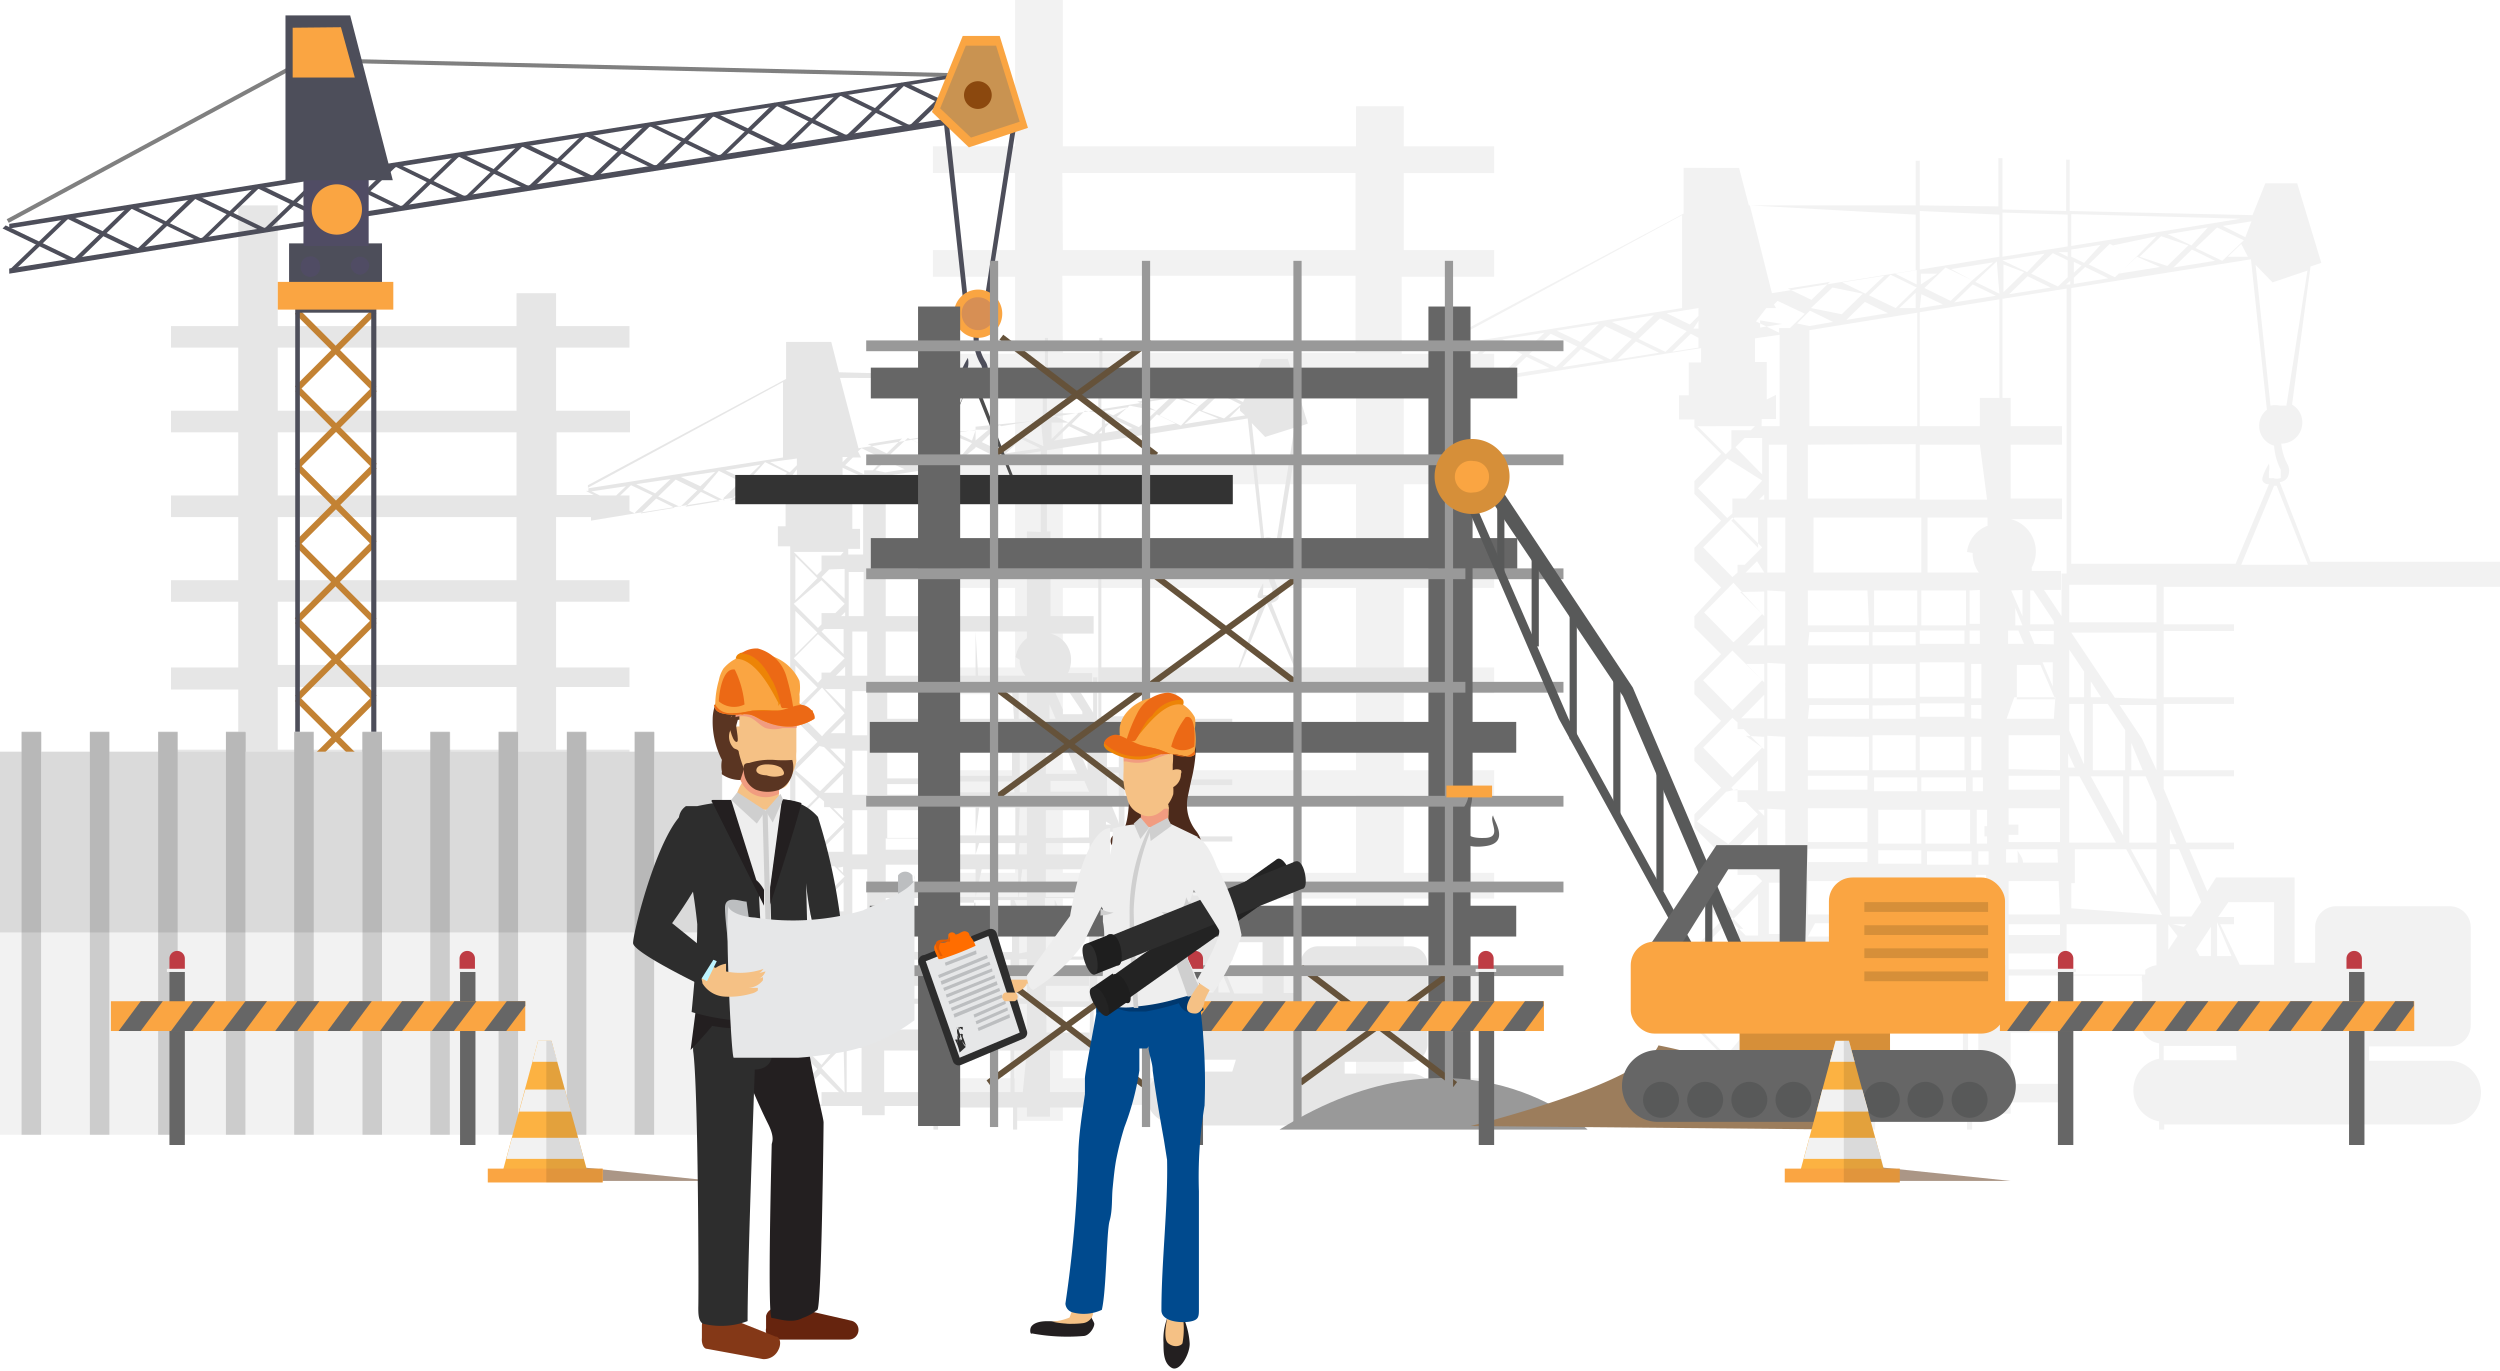 <svg xmlns="http://www.w3.org/2000/svg" viewBox="0 0 48.69 26.7"><defs><style>.cls-1{fill:#f2f2f2;}.cls-2{fill:#e6e6e6;}.cls-3{fill:gray;}.cls-4{fill:#4d4e5a;}.cls-5{fill:#4d4d4d;}.cls-6{fill:#c38233;}.cls-7{fill:#faa542;}.cls-8{fill:#504c64;}.cls-9{fill:#c99351;}.cls-10{fill:#8b480e;}.cls-11{fill:#d78f54;}.cls-12{fill:#333;}.cls-13{fill:#666;}.cls-14{fill:#999;}.cls-15{fill:#9c7d5c;}.cls-16{fill:#65523a;}.cls-17{fill:#ccc;}.cls-18{opacity:0.1;}.cls-19{fill:#585959;}.cls-20{fill:#d68f39;}.cls-21{fill:#be3c44;}.cls-22{fill:#ab9686;}.cls-23{fill:#fcb242;}.cls-24{fill:#bcbec0;}.cls-25{fill:#66240e;}.cls-26{fill:#843817;}.cls-27{fill:#bef4ff;}.cls-28{fill:#231f20;}.cls-29{fill:#5a3522;}.cls-30{fill:#f5c185;}.cls-31{fill:#f19c80;}.cls-32{fill:#2d2d2d;}.cls-33{fill:#eee;}.cls-34{fill:#cfcfcf;}.cls-35{fill:#ed8406;}.cls-36{fill:#ec6915;}.cls-37{fill:#e6e7e8;}.cls-38{fill:#4c2a1b;}.cls-39{fill:#004a8e;}.cls-40{fill:#00386f;}.cls-41{fill:#ff6d00;}.cls-42{fill:#e25d03;}.cls-43{fill:#232323;}.cls-44{fill:#1e1e1e;}</style></defs><g id="Layer_2" data-name="Layer 2"><g id="Information"><path class="cls-1" d="M48.69,11.43v-.49H45l-.6-1.55a.2.2,0,0,0,.15-.09.27.27,0,0,0,0-.26,1.06,1.06,0,0,1-.12-.4h0a.41.41,0,0,0,.41-.41.4.4,0,0,0-.2-.35L45,5.19l.21-.07-.47-1.55h-.62l-.25.62-3.56-.08v-1h-.07v1L39,4.08v-1h-.08v.94L37.39,4V3.13h-.08V4L34.06,4l-.19-.73H32.79v.89L28.11,6.65l0,.06,4.65-2.52V6l-4.64.74v.06l-.06,0L28,6.8l.19.09h-.89V5.39H29.1V4.87H27.34V3.37H29.1V2.85H27.34V2.07h-.93v.78H20.7V0h-.93V2.85h-1.6v.52h1.6v1.5h-1.6v.52h1.6v1.5h-1.6v.52h1.6v1.5h-1.6v.52h1.6v1.51h-1.6v.51h1.6V13h-1.6v.52h1.6V15h-1.6v.52h1.6V17h-1.6v.52h1.6V19h-1.6v.52h1.6V21h-1.6v.52h1.6v.31h.93v-.31h5.71v.31h.93v-.31H29.1V21H27.34v-1.5H29.1V19H27.34v-1.5H29.1V17H27.34V15.5H29.1V15H27.34v-1.5H29.1V13H27.34V11.45H29.1v-.51H27.34V9.43H29.1V8.91H27.34V7.41h.9l-.06.06h0v.09l.9-.15h.05l4-.63v.28h-.24v.64h-.19v.47H33v.07h0V9.45h0v.08h0v1.21h0v.08h0v1.21h0v.08h0v1.22h0v.08h0v1.22h0v.08h0V16h0V16h0v1.22h0v.08h0v1.22h0v.08h0v1.22h0v.08h0v1.21h0v.29h1.36v0h.35v.22h.55v-.22h1.16V22h.1v-.53h1.79V22h.1v-.53h.2v.22h.55v-.22h1v-.36h-1v-1h1V22h.1V20.07h1.46a.43.43,0,0,0,.33.25v.3a.62.62,0,0,0-.5.61.61.61,0,0,0,.5.61V22h.1v-.1h5.55a.62.62,0,0,0,.62-.62.62.62,0,0,0-.62-.62H46.14v-.28h1.57a.41.41,0,0,0,.41-.41V18.06a.41.41,0,0,0-.41-.41H45.5a.41.41,0,0,0-.41.41v.69h-.4l0-1.66H43.16l-.17.27-.35-.82h.87v-.13h-.93l-.44-1.05v-.24h1.37V15H42.14V13.71h1.37v-.13H42.14V12.29h1.37v-.13H42.14v-.73Zm-28-8.06h5.71v1.5H20.7Zm0,2h5.71v1.5H20.7ZM26.41,21H20.7v-1.5h5.71Zm0-2H20.7v-1.5h5.71Zm0-2H20.7V15.5h5.71Zm0-2H20.7v-1.5h5.71Zm0-2H20.7V11.45h5.71Zm0-2H20.7V9.43h5.71Zm0-2H20.7V7.41h5.71Zm18.54,2h-1.3l.64-1.54h.05Zm-.69-5.5.68-.23-.41,2.63-.13,0a.41.41,0,0,0-.18,0l-.29-2.74Zm-.11,2.48a.39.39,0,0,0-.15.31.4.4,0,0,0,.29.39,1.24,1.24,0,0,0,.13.47c0,.07,0,.13,0,.16a.22.22,0,0,1-.15,0,.15.15,0,0,1-.08,0s0-.08,0-.12a.44.44,0,0,0,0-.16s-.17.28-.12.34a.12.12,0,0,0,.12.06l-.65,1.55H40.34V5.61l3.5-.56Zm-2.37,11H40.25V18H42v.8A.43.43,0,0,0,41.78,18.89Zm-7.56,2.17h0l-.51-.52.52-.53Zm-.6-.59-.57-.58.57-.58.33.33h-.23V20h.37Zm.79-12.78V7.05h-.23V6.59l.48-.07V8.3h-.35V8.16h.28V7.69Zm.14-1.85.07-.07h0l.53.25-.29.28h-.21v.09l-.45-.22L34.4,6h.19ZM43.78,5,43.39,5l.26-.25,0,0Zm-.5.08h0l-.52-.25.42-.4h0l.52.25Zm-.14,0-.81.13.36-.35Zm-.46-.3-.46-.22L43,4.43Zm-.06,0-.41.4h0L41.67,5l.42-.4h0Zm-.55.42-.81.13L41.62,5ZM41.61,5l-.46-.22L42,4.6Zm0,0-.42.4h0l-.51-.25.41-.4h0Zm-1.22.41.22-.21.45.22-.67.11Zm-.07.13h-.08l.08-.07Zm.07-.23V5.1l.15.07Zm.2-.19L40.34,5V4.86l.57-.09ZM40.27,5l-.18-.09.18,0Zm0,.07v.33l-.19.18h0l-.52-.25.42-.4h0Zm-.33.53-.81.13.36-.35Zm-.46-.3L39,5.07h0l.82-.13Zm-.06,0-.4.39V5.15Zm.85,7.19v1.05h0V12.5ZM41.39,15h-.63V13.71h.29l.34.51ZM42,17.45l-.5-.91H42Zm-1.7-2.33h.2l.71,1.29h-.91Zm-.07,1.29h0V15.12h0Zm.35-1.54-.28-.64v-.52h.29v1.16Zm-.17.08,0,0h-.13v-.28Zm.31.17h.63v1.15Zm0-1.54v-.31l.2.31Zm-.13,0h-.29v-.93l.29.43Zm-5.42,5h1.16v.31H35.21ZM34,18.22l-.28-.28.52-.53v.81Zm-.28-1.58.52-.53v.69h-.36Zm0-1.3.52-.53v.58h-.48Zm.06-5.26h.46v.59l-.52-.53ZM35,6.3l.25-.25.45.22-.46.08v0Zm2.34-.21V8.3h-2.1V6.43Zm-1.38.14.36-.35.45.22Zm1.46-.5.42.2L37.39,6ZM37.31,6l-.32,0,.32-.3Zm0,2.65V9.71h-2.1V8.66Zm2.08,2.84V12l-.22-.5Zm.23,1.05-.1-.25H40v.26Zm.36.36v.47l-.2-.47Zm-.56-.36h-.31v-.26h.2Zm-4.21,4.62h1.16v.65H35.21Zm0-.37v-.26h1.16v.26Zm0-1.05h1.16v.66H35.21Zm0-.36v-.27h1.16v.27Zm3.35-3.89v.66h-.2V11.5Zm0,1.05h-.2v-.26h.2Zm-2.09,1.78h.84V15h-.84Zm1.79-1.78h-.87v-.26h.87Zm0,1.42h-.87v-.26h.87Zm-.87-.39v-.67h.87v.67Zm-.08-1h-.84v-.26h.84Zm0,.36v.67h-.84v-.67Zm0,.8V14h-.84v-.26Zm.08.62h.87V15h-.87Zm1,0h.2V15h-.2Zm0-.36v-.26h.2V14Zm0-.39v-.67h.2v.67Zm-.1-1.42h-.87V11.5h.87Zm-.95,0h-.84V11.5h.84Zm-.94,0H35.21V11.5h1.16Zm-1.16.13h1.16v.26H35.21Zm1.16.62v.67H35.21v-.67Zm-1.16.8h1.16V14H35.21Zm1.16.62V15H35.21v-.66Zm.1.79h.84v.27h-.84Zm.92,0h.87v.27h-.87Zm1,0h.2v.27h-.2Zm0-4.37a.62.62,0,0,0,.12.38h-1V10.08h1.17v.16A.62.62,0,0,0,38.31,10.75Zm-1,.38h-2.1V10.08h2.1Zm-2.65,0h-.35V10.08h.35Zm0,.37v1.05h-.35V11.5Zm0,1.41V14h-.35V12.91Zm0,1.42v1.06h-.35V14.33Zm0,1.42V16.8h-.35V15.75Zm1.81.79h.84v.26h-.84Zm0-.13v-.66h.84v.66Zm.92-.66h.87v.66h-.87Zm1,0h.2v.32h-.05v.2h.05v.14h-.2Zm.75-3.59v-.34l.14.34Zm-.55-2.45H37.39V8.66h1.17Zm-3.9,0h-.35V8.66h.35Zm-.44,0h-.1l.1-.1Zm0,1.42H34l.22-.22Zm-.52.31,0,0v0Zm.52.06V12l-.47-.47Zm0,1.05h-.33l.33-.34Zm0,.36v.36l-.35-.36Zm-.5-.15,0,0,0,0Zm.5,1.21h-.45l.45-.46Zm0,.36v.24L34,14.33Zm-.5-.27,0,0,0,0Zm.5,1.69v.12l-.12-.12Zm0,1.42Zm.09,0h.35v1h-.35Zm.9.79h1.16v.26H35.21Zm1.26,1.68V19h1.79v.61Zm0-.75v-.31h1.79v.31Zm0-.67V18h1.79v.26Zm0-.4v-.65h.84v0h.08v0h.87v.65Zm.92-1v-.26h.87v.26Zm1-.26h.2v.26h-.2Zm.75-3.63h.46l.29.67h-.75Zm1,0h0v-.36h0v-.26h0l0,.06v1.23h0ZM40,12.16h-.46V11.5h.06l.4.6ZM38.56,7.75V8.3H37.39V6.08l1.55-.25V7.75Zm-.5-1.86.36-.35.45.22Zm.88-.17-.47-.23.42-.4h0l0,0Zm-.53-.26L38,5.24l.82-.13Zm0,0-.42.4h0l-.51-.25.41-.4h0Zm-1,.08V5.33l.32,0Zm-.08,0-.42-.21.42-.07Zm0,.06-.41.4h0l-.52-.25.42-.4h0Zm-1,.12-.45-.22.82-.13Zm-.05,0-.41.4h0L35.27,6l.42-.4h0Zm-1,.12-.46-.22.82-.13Zm-1,.13V6h.12Zm.43.34-.43.07V6.24Zm-.39,2.22v.71l-.52-.53.18-.18Zm0,.83L34,9.71h-.26V10l-.1.09-.57-.58.57-.58Zm0,1.3-.34.34h-.14v.15l-.1.09-.57-.58.57-.58Zm0,1.3-.46.46h0v0l-.1.09-.57-.58.57-.58Zm-.48.81h0l.48.48-.58.58-.57-.58.57-.58Zm0,1.3v.13h.12l.36.36-.58.58-.57-.58.57-.58Zm0,1.3v.25H34l.24.24-.58.58L33.05,16l.57-.58Zm0,1.3v.37h.36l.12.12-.58.58-.57-.58.57-.58Zm.11,1.42h-.11v.36h.48l-.58.58-.57-.58.57-.58Zm.26,1.42-.39-.4.52-.53v.93Zm.22-1.06h.35v1.06h-.35Zm.9.45h1.16v.61H35.21Zm3.15.61V19h.2v.61Zm0-.75v-.31h.2v.31Zm0-.67V18h.2v.26Zm0-.4v-.65h.2v.65Zm.75-4.11h.8L40,14h-.92Zm1,0h0v.06Zm.13,0h0v.34l0,0Zm0,.82V15h0v-.5Zm2.41,4.09.29-.44v.57h-.22Zm.41.13v-.66l.28.66Zm-.65-.57L42.31,18h.27Zm-.12.18-.18.27V18Zm-2.07-.54V16.54h0v.66h.07v-.66h1l.7,1.28ZM42,16.41h-.53V15.12h.32l.21.49ZM41.51,15v-.58l0,.05.22.53Zm.21-.61h0l-.44-.66H42V15H42Zm-.53-.8-.85-1.27v0H42v1.29Zm-.94-1.42v-1h-.1V12l-.34-.51h.33v-.37h-.57l0-.07a.62.62,0,0,0,.08-.31.65.65,0,0,0-.49-.63v0h1V9.71h-1V8.66h1V8.3h-1V7.75H39V5.82l1.25-.2v6.54Zm3.48-7.55-.44-.22.56-.09Zm-.09-.36-3.3.53V4.17Zm-3.37-.08v.62L39,5V4.14Zm-1.33,0V5l-1.55.25V4.11Zm-1.63,0V5.26l-2.8.45L34.08,4ZM33.08,6v.15l-.17.17-.45-.22Zm0,.25v.15l-.1,0Zm-.87-.11-.36.35-.46-.22Zm-1.07.17-.36.35-.46-.22Zm-1.06.17-.37.35-.45-.22Zm-1.89.3L29,6.67l-.23.22h-.39Zm.11.65,0,0h.2Zm.8-.13h0Zm.13,0-.13-.06V6.89h-.23l.26-.24h0l.52.25-.41.4Zm.13,0,.37-.35.45.22Zm.94-.15-.52-.25.42-.4h0l.52.25-.42.4Zm.13,0,.36-.35.45.22ZM31.36,7l-.51-.25.41-.4h0l.52.25-.41.4Zm.14,0,.36-.35.45.22Zm.93-.15-.52-.25.42-.4h0l.52.25-.41.4Zm.14,0,.36-.35.15.08v.19Zm1.61,1.45-.08.08h-.38v.36h0l-.11.11-.55-.55ZM33,8.32l.52.52L33,9.37Zm0,1.3.52.52-.52.53Zm0,1.3.52.52L33,12Zm0,1.3.52.52-.52.53Zm0,1.3.52.52-.52.53Zm0,1.3.52.52-.52.52Zm0,1.3.52.52-.52.52Zm0,1.29.52.53-.52.52Zm0,1.3.52.53-.52.52ZM33,20l.52.53-.52.52Zm0,1.2.59-.6.45.45h-.35v.29H33Zm1.28-.15V20h.35v1.06Zm.9,0v-1h1.16v1Zm1.26,0v-1h1.79v1Zm2.09,0h-.2v-1h.2Zm1.59-1.12h0v-.3h-1V19h1Zm0-1.05h-1v-.31h1v-.36h-1V18h1Zm0-1.07h-1v-.65h1V16.8h-.72c0-.1-.09-.19-.1-.23s0,.15,0,.23h-.23v-.26h1Zm0-1.41h-1v-.14h.19v-.2h-.19v-.32h1v-.36h-1v-.27h1Zm-1-1.42v-.66h1V15Zm1.14,5V19h1.46a.28.28,0,0,0,0,.13v.78Zm3.3.67H42.14v-.28h1.41Zm.73-3.08,0,1.22h-.67L43.24,18h.27v-.14H43.2l.2-.29Zm-1.42,0-.19.28h-.42V16.54h.18Zm-.48-1.13h-.13v-.3ZM42,15.12Zm0-3h-1.7v-.73H42Z"/><path class="cls-2" d="M28.26,13.36V13h-3l-.5-1.26a.19.19,0,0,0,.13-.07.25.25,0,0,0,0-.22,1,1,0,0,1-.1-.33h0a.33.33,0,0,0,.33-.33.32.32,0,0,0-.17-.28l.35-2.2.17-.06-.39-1.26h-.5l-.21.5-2.9-.07V6.58h-.06v.79l-1,0V6.58h-.06v.77L19,7.32V6.58H19v.74l-2.66-.07-.15-.59h-.88v.72L11.45,9.45l0,.05,3.8-2.06V8.91l-3.79.6v.05l-.05,0,0,0,.15.08h-.72V8.42h1.43V8H10.83V6.77h1.43V6.35H10.83V5.71h-.77v.64H5.41V4H4.64V6.35H3.33v.42H4.64V8H3.33v.42H4.64V9.65H3.33v.42H4.64V11.3H3.33v.42H4.64V13H3.33v.43H4.64V14.6H3.33V15H4.64v1.22H3.33v.43H4.64v1.23H3.33v.42H4.64v1.23H3.33V20H4.64v1.23H3.33v.42H4.64v.26h.77v-.26h4.65v.26h.77v-.26h1.43v-.42H10.83V20h1.43v-.42H10.83V18.33h1.43v-.42H10.83V16.68h1.43v-.43H10.83V15h1.43V14.6H10.83V13.38h1.43V13H10.83V11.72h1.43V11.3H10.83V10.07h.73l-.05,0h0v.07l.73-.12h0l3.26-.52v.23h-.2v.52h-.15v.39h.24v.05h0v1h0v.06h0v1h0v.07h0v1h0v.07h0v1h0V15h0v1h0v.06h0v1h0v.06h0v1h0v.06h0v1h0v.07h0v1h0v.06h0v1h0v.23h1.4v.18h.44v-.18h.95V22h.09v-.43h1.46V22h.08v-.43H20v.18h.45v-.18h.84v-.3h-.84v-.81h.85V22h.08V20.41h1.2a.31.31,0,0,0,.26.21v.25a.5.5,0,0,0,0,1V22h.08v-.08h4.54a.51.51,0,0,0,.51-.51.5.5,0,0,0-.51-.5H26.19v-.23h1.28a.34.34,0,0,0,.33-.34V18.77a.34.34,0,0,0-.33-.34H25.66a.34.34,0,0,0-.33.34v.57H25L25,18H23.75l-.14.22-.29-.67H24v-.11h-.76l-.37-.85v-.2H24v-.1H22.91v-1H24v-.11H22.91v-1H24V14H22.91v-.59ZM5.41,6.77h4.65V8H5.41Zm0,1.65h4.65V9.65H5.41Zm4.65,12.79H5.41V20h4.65Zm0-1.65H5.41V18.33h4.65Zm0-1.65H5.41V16.68h4.65Zm0-1.66H5.41V15h4.65Zm0-1.65H5.41V13.38h4.65Zm0-1.65H5.41V11.72h4.65Zm0-1.65H5.41V10.07h4.65ZM25.21,13H24.15l.52-1.26h0Zm-.57-4.49.57-.18-.34,2.15-.1,0a.24.24,0,0,0-.15,0l-.24-2.24Zm-.08,2a.31.31,0,0,0-.13.25.34.34,0,0,0,.25.32.85.85,0,0,0,.1.38c0,.06,0,.11,0,.13s-.06,0-.12,0l-.06,0s0-.06,0-.09a.68.68,0,0,0,0-.14s-.14.23-.1.28a.11.11,0,0,0,.1,0L24.12,13H21.45V8.6l2.85-.45Zm-1.94,9H21.37v-.76h1.46v.65A.36.36,0,0,0,22.62,19.45Zm-6.17,1.77h0L16,20.8l.43-.44ZM16,20.74l-.47-.47.47-.48.27.27H16v.3h.31ZM16.6,10.3V9.78h-.19V9.41l.4-.07V10.8h-.29v-.11h.23V10.3Zm.11-1.51.07-.06h0l.43.21L17,9.16h-.17v.08l-.37-.18.15-.15h.16Zm7.54-.7-.31.05.21-.21V8Zm-.41.06h0L23.41,8l.34-.33h0l.42.21Zm-.11,0-.66.11L23.36,8Zm-.38-.24L23,7.74l.67-.1Zm0,0L23,8.29h0l-.42-.2.34-.33h0Zm-.45.34-.66.11.29-.29Zm-.38-.25-.37-.18.67-.1Zm0,0-.34.32h0l-.43-.2L22,7.9h0Zm-1,.33.17-.17.37.18-.54.09Zm-.06.11h-.06l.06-.06Zm.06-.19V8.19l.12.05Zm.16-.16-.16-.07V8l.46-.07Zm-.22-.11L21.24,8l.15,0Zm0,.07v.26l-.16.15h0l-.43-.2L21.13,8h0Zm-.27.43-.66.1.29-.28Zm-.38-.25-.37-.18h0L21,8.05Zm0,0-.33.32V8.23Zm.69,5.88v.85h0v-.88Zm.91,2h-.51v-1H22l.28.42Zm.53,2-.41-.75h.41Zm-1.38-1.91h.16l.58,1.05h-.74Zm-.06,1.05h0V16.37h0Zm.28-1.25-.22-.53v-.42h.23v1Zm-.14.06,0,0h-.1V16Zm.26.14h.51v.94Zm0-1.26v-.25l.16.25Zm-.11,0h-.23v-.76l.23.35ZM17.25,19.2h.95v.25h-.95Zm-1-.3L16,18.67l.43-.43v.66ZM16,17.61l.43-.43v.57h-.3Zm0-1.06.43-.43v.47h-.4Zm.05-4.3h.38v.49L16,12.3Zm1-3.09.2-.19.37.17-.38.06v0ZM19,9v1.8H17.25V9.27Zm-1.13.11.3-.28L18.5,9ZM19,8.7l.34.17L19,8.92ZM19,8.93l-.26,0L19,8.72Zm0,2.16V12H17.25v-.86Zm1.7,2.32v.41l-.18-.41Zm.19.86-.09-.21h.38v.21Zm.29.3V15L21,14.57Zm-.46-.3h-.25v-.21h.16ZM17.25,18h.95v.54h-.95Zm0-.29v-.22h.95v.22Zm0-.87h.95v.54h-.95Zm0-.29v-.22h.95v.22ZM20,13.41V14h-.16v-.54Zm0,.86h-.16v-.21H20Zm-1.7,1.46H19v.54h-.68Zm1.46-1.46H19v-.21h.71Zm0,1.16H19v-.21h.71ZM19,15.11v-.54h.71v.54ZM19,14.27h-.68v-.21H19Zm0,.3v.54h-.68v-.54Zm0,.65v.21h-.68v-.21Zm.07.51h.71v.54H19Zm.79,0H20v.54h-.16Zm0-.3v-.21H20v.21Zm0-.32v-.54H20v.54ZM19.75,14H19v-.54h.71ZM19,14h-.68v-.54H19Zm-.77,0h-.95v-.54h.95Zm-.95.11h.95v.21h-.95Zm.95.51v.54h-.95v-.54Zm-.95.65h.95v.21h-.95Zm.95.51v.54h-.95v-.54Zm.09.64H19v.22h-.68Zm.75,0h.71v.22H19Zm.79,0H20v.22h-.16Zm0-3.57a.47.47,0,0,0,.11.31H19v-.86H20v.13A.56.56,0,0,0,19.78,12.8Zm-.81.31H17.25v-.86H19Zm-2.16,0h-.29v-.86h.29Zm0,.3v.86h-.29v-.86Zm0,1.16v.86h-.29v-.86Zm0,1.16v.86h-.29v-.86Zm0,1.15v.87h-.29v-.87Zm1.48.65H19v.22h-.68Zm0-.11v-.54H19v.54Zm.75-.54h.71v.54H19Zm.79,0H20v.27h0v.16h0v.11h-.16ZM20.44,14v-.28l.12.28ZM20,12H19v-.86H20Zm-3.18,0h-.29v-.86h.29Zm-.36,0h-.08l.08-.08Zm0,1.16h-.18l.18-.18Zm-.43.26v0Zm.43,0v.39l-.39-.39Zm0,.86h-.28l.28-.28Zm0,.3v.29l-.29-.29ZM16,14.44h0v0Zm.42,1h-.37l.37-.37Zm0,.3v.19l-.19-.19ZM16,15.5h0v0Zm.42,1.38V17l-.1-.1Zm0,1.16Zm.07,0h.29v.86h-.29Zm.73.65h.95v.21h-.95Zm1,1.37v-.5h1.46v.5Zm0-.61V19.2h1.46v.25Zm0-.55v-.21h1.46v.21Zm0-.32V18H19v0H19v0h.71v.54Zm.75-.83v-.22h.71v.22Zm.79-.22H20v.22h-.16Zm.61-3h.38l.23.54h-.61Zm.81,0h0v-.3h0v-.21h0l0,0v1h0Zm-.1-.62h-.38v-.54h.05l.33.49ZM20,10.35v.45H19V9l1.27-.21v1.57Zm-.41-1.52.3-.28.37.18Zm.73-.14-.39-.18.34-.33h0Zm-.44-.21L19.5,8.3l.67-.11Zm0,0-.34.33h0l-.42-.2.34-.33h0ZM19,8.58V8.37l.25,0Zm-.07,0-.35-.17L19,8.38Zm0,.05L18.62,9h0l-.42-.2.34-.33h0Zm-.83.1-.37-.18.67-.11Zm0,0-.34.33h0l-.42-.21.34-.32h0Zm-.83.1-.37-.18.67-.11ZM16.41,9v-.1h.1Zm.35.27-.35.06V9.11Zm-.31,1.81v.58L16,11.24l.15-.15Zm0,.68-.18.18H16v.22l-.07.07-.47-.47L16,11.3Zm0,1.06-.28.28H16v.12l-.07.08-.47-.48.47-.47Zm0,1.07-.37.37h0v0l-.07.08-.47-.47.47-.48Zm-.4.66h0l.39.39-.47.47L15.49,15l.47-.47Zm0,1.06v.11h.11l.29.29-.47.47L15.49,16l.47-.47Zm0,1.06v.2h.2l.2.2-.47.47-.47-.47.47-.47Zm0,1.07V18h.3l.1.1-.47.48-.47-.48.47-.47Zm.1,1.15H16v.3h.4l-.47.48-.47-.48.47-.47Zm.21,1.16L16,19.74l.43-.44v.76Zm.18-.86h.29v.86h-.29Zm.73.36h.95v.5h-.95Zm2.58.5v-.5H20v.5Zm0-.61V19.2H20v.25Zm0-.55v-.21H20v.21Zm0-.32V18H20v.54Zm.61-3.36h.66l.09.21h-.75Zm.83,0h0v0Zm.1,0h0v.28l0,0Zm0,.67v.38h0v-.42Zm2,3.34.24-.36v.47h-.18Zm.34.11v-.55l.23.55Zm-.53-.47-.1-.18h.22Zm-.1.15-.15.22v-.49Zm-1.69-.44v-1h0v.54h.06v-.54h.8l.57,1Zm1.46-1.16h-.42V16.37h.25l.17.4Zm-.42-1.15v-.48l0,0,.19.44Zm.16-.5h0l-.36-.54h.62v1h0Zm-.43-.66-.69-1h1.38v1ZM21.37,14v-.81h-.08v.69L21,13.41h.27v-.3h-.47l0,0a.58.58,0,0,0,.06-.26.52.52,0,0,0-.4-.51v0h.84V12h-.84v-.86h.84V10.8h-.84v-.45h-.07V8.77l1-.16V14Zm2.84-6.17-.36-.17.47-.08Zm-.07-.29-2.69.43V7.43Zm-2.75-.06v.5l-1,.16V7.4Zm-1.08,0v.7L19,8.31V7.37ZM19,7.37v1l-2.28.36-.36-1.37ZM15.52,8.93v.13l-.14.14L15,9Zm0,.21v.12l-.09,0Zm-.71-.09-.3.29-.38-.18Zm-.88.14-.29.28-.38-.18Zm-.87.14-.3.28-.37-.18Zm-1.54.24.67-.1L12,9.65h-.32Zm.09.53,0,0h.16Zm.65-.1h0Zm.11,0-.11-.05V9.65h-.18l.21-.2h0l.42.2-.34.33Zm.11,0,.3-.29.36.18Zm.76-.13-.42-.2.34-.33h0l.42.21-.33.32Zm.11,0,.3-.29.37.18Zm.76-.12-.42-.21L14,9.17h0l.42.21-.33.32Zm.11,0,.3-.29.37.18ZM15,9.57l-.42-.21L14.9,9h0l.43.21L15,9.56Zm.11,0,.3-.29.13.07v.15Zm1.32,1.18-.06.07H16v.29h0l-.09.09-.45-.45Zm-.94.08.43.43-.43.43Zm0,1.07.43.42-.43.43Zm0,1.06.43.43-.43.42Zm0,1.06.43.43-.43.43Zm0,1.06.43.43-.43.43Zm0,1.06.43.43-.43.43Zm0,1.06.43.43-.43.43Zm0,1.07.43.42-.43.43Zm0,1.06.43.43-.43.42Zm0,1.06.43.43-.43.43Zm0,1,.49-.48.36.36H16v.24h-.56Zm1-.12v-.86h.29v.86Zm.73,0v-.81h.95v.81Zm1,0v-.81h1.46v.81Zm1.7,0h-.16v-.81H20Zm1.3-.91h0v-.25h-.84v-.5h.85Zm0-.86h-.85V19.2h.84v-.3h-.84v-.21h.85Zm0-.87h-.85V18h.84v-.29h-.59a1,1,0,0,0-.08-.19s0,.12,0,.19h-.19v-.22h.85Zm0-1.16h-.85v-.11h.16v-.16h-.16v-.27h.84v-.29h-.84v-.22h.85Zm-.85-1.15v-.54h.84v-.08h0v.61Zm.93,4v-.75h1.19a.43.43,0,0,0,0,.11v.64Zm2.7.55H22.91v-.23h1.16Zm.59-2.52,0,1h-.55l-.27-.65H24v-.11h-.25l.16-.24Zm-1.16,0-.15.23H23v-1h.15Zm-.39-.93H23v-.24Zm-.28-1.05Zm0-2.42H21.45v-.59h1.38Z"/><polygon class="cls-3" points="0.17 4.34 0.13 4.27 5.94 1.13 5.95 1.13 19.22 1.44 19.22 1.52 5.96 1.21 0.17 4.34"/><polygon class="cls-4" points="1.48 5.05 0.11 4.39 0.05 4.45 1.42 5.11 1.48 5.05"/><polygon class="cls-4" points="1.35 4.24 0.26 5.29 0.18 5.26 1.27 4.21 1.35 4.24"/><polygon class="cls-4" points="2.72 4.85 1.35 4.19 1.29 4.25 2.65 4.91 2.72 4.85"/><polygon class="cls-4" points="2.59 4.04 1.5 5.1 1.42 5.06 2.51 4.01 2.59 4.04"/><polygon class="cls-4" points="3.95 4.66 2.59 4 2.53 4.05 3.89 4.71 3.95 4.66"/><polygon class="cls-4" points="3.83 3.85 2.73 4.9 2.66 4.86 3.75 3.81 3.83 3.85"/><polygon class="cls-4" points="5.19 4.46 3.83 3.8 3.77 3.86 5.13 4.52 5.19 4.46"/><polygon class="cls-4" points="5.06 3.65 3.97 4.7 3.9 4.67 4.99 3.61 5.06 3.65"/><polygon class="cls-4" points="6.43 4.26 5.07 3.6 5 3.66 6.37 4.32 6.43 4.26"/><polygon class="cls-4" points="6.3 3.45 5.21 4.5 5.13 4.47 6.22 3.42 6.3 3.45"/><polygon class="cls-4" points="0.18 4.45 6.39 3.46 6.51 4.22 0.18 5.23 0.18 5.33 6.66 4.29 6.5 3.35 0.18 4.36 0.18 4.45"/><path class="cls-5" d="M18.91,7.37l.08,0,.81,2.08L18,9.46Zm0,0-.83,2,1.63,0Z"/><path class="cls-4" d="M18.94,7.46c.13,0,.22,0,.26-.1a.32.32,0,0,0,0-.31.84.84,0,0,1-.11-.68L19,6.31a1,1,0,0,0,.11.8.21.21,0,0,1,0,.18.23.23,0,0,1-.17,0c-.07,0-.09,0-.09,0s0-.08,0-.13a.42.42,0,0,0,0-.19s-.2.33-.14.4.09.07.19.07Z"/><path class="cls-4" d="M18.36,2.19l1.45.15-.6,3.82-.41.08Zm1.34.24L18.47,2.3l.41,3.83.25,0Z"/><rect class="cls-4" x="5.63" y="4.74" width="1.81" height="0.9"/><rect class="cls-6" x="5.48" y="6.76" width="2.12" height="0.12" transform="translate(-2.91 6.62) rotate(-45)"/><rect class="cls-6" x="6.48" y="5.76" width="0.12" height="2.12" transform="translate(-2.91 6.62) rotate(-45)"/><rect class="cls-6" x="5.48" y="8.27" width="2.12" height="0.12" transform="translate(-3.97 7.06) rotate(-45)"/><rect class="cls-6" x="6.48" y="7.27" width="0.12" height="2.12" transform="translate(-3.97 7.06) rotate(-45)"/><rect class="cls-6" x="5.48" y="9.78" width="2.12" height="0.12" transform="translate(-5.04 7.5) rotate(-45)"/><rect class="cls-6" x="6.48" y="8.78" width="0.12" height="2.12" transform="translate(-5.04 7.5) rotate(-45)"/><rect class="cls-6" x="5.48" y="11.28" width="2.12" height="0.12" transform="translate(-6.11 7.94) rotate(-45)"/><rect class="cls-6" x="6.48" y="10.29" width="0.12" height="2.12" transform="translate(-6.11 7.94) rotate(-45)"/><rect class="cls-6" x="5.48" y="12.79" width="2.12" height="0.12" transform="translate(-7.17 8.38) rotate(-45)"/><rect class="cls-6" x="6.48" y="11.79" width="0.12" height="2.12" transform="translate(-7.17 8.38) rotate(-45)"/><rect class="cls-6" x="5.48" y="14.3" width="2.12" height="0.12" transform="translate(-8.24 8.83) rotate(-45)"/><rect class="cls-6" x="6.48" y="13.3" width="0.12" height="2.12" transform="translate(-8.24 8.83) rotate(-45)"/><rect class="cls-6" x="5.48" y="15.81" width="2.12" height="0.12" transform="translate(-9.31 9.27) rotate(-45)"/><rect class="cls-6" x="6.48" y="14.81" width="0.12" height="2.12" transform="translate(-9.31 9.27) rotate(-45)"/><rect class="cls-6" x="5.48" y="17.32" width="2.12" height="0.12" transform="translate(-10.37 9.71) rotate(-45)"/><rect class="cls-6" x="6.48" y="16.32" width="0.12" height="2.12" transform="translate(-10.37 9.71) rotate(-45)"/><rect class="cls-6" x="5.48" y="18.83" width="2.12" height="0.12" transform="translate(-11.44 10.15) rotate(-45)"/><rect class="cls-6" x="6.48" y="17.83" width="0.12" height="2.12" transform="translate(-11.44 10.15) rotate(-45)"/><rect class="cls-6" x="5.48" y="20.34" width="2.12" height="0.12" transform="translate(-12.51 10.59) rotate(-45)"/><rect class="cls-6" x="6.48" y="19.34" width="0.12" height="2.12" transform="translate(-12.51 10.59) rotate(-45)"/><path class="cls-4" d="M5.75,6H7.33V21.44H5.75Zm1.48.09H5.84V21.34H7.23Z"/><polygon class="cls-4" points="7.86 4.04 6.49 3.37 6.43 3.43 7.79 4.09 7.86 4.04"/><polygon class="cls-4" points="7.73 3.23 6.63 4.28 6.56 4.24 7.65 3.19 7.73 3.23"/><polygon class="cls-4" points="9.09 3.84 7.73 3.18 7.67 3.23 9.03 3.9 9.09 3.84"/><polygon class="cls-4" points="8.96 3.03 7.87 4.08 7.8 4.04 8.89 2.99 8.96 3.03"/><polygon class="cls-4" points="10.33 3.64 8.97 2.98 8.91 3.04 10.27 3.7 10.33 3.64"/><polygon class="cls-4" points="10.2 2.83 9.11 3.88 9.04 3.85 10.13 2.79 10.2 2.83"/><polygon class="cls-4" points="11.57 3.44 10.21 2.78 10.14 2.84 11.51 3.5 11.57 3.44"/><polygon class="cls-4" points="11.44 2.63 10.35 3.69 10.27 3.65 11.37 2.6 11.44 2.63"/><polygon class="cls-4" points="12.81 3.25 11.44 2.58 11.38 2.64 12.75 3.3 12.81 3.25"/><polygon class="cls-4" points="12.68 2.44 11.59 3.49 11.51 3.45 12.6 2.4 12.68 2.44"/><polygon class="cls-4" points="14.05 3.05 12.68 2.39 12.62 2.44 13.99 3.11 14.05 3.05"/><polygon class="cls-4" points="13.92 2.24 12.83 3.29 12.75 3.25 13.84 2.2 13.92 2.24"/><polygon class="cls-4" points="15.29 2.85 13.92 2.19 13.86 2.25 15.22 2.91 15.29 2.85"/><polygon class="cls-4" points="15.16 2.04 14.06 3.09 13.99 3.06 15.08 2 15.16 2.04"/><polygon class="cls-4" points="16.52 2.65 15.16 1.99 15.1 2.05 16.46 2.71 16.52 2.65"/><polygon class="cls-4" points="16.39 1.84 15.3 2.9 15.23 2.86 16.32 1.81 16.39 1.84"/><polygon class="cls-4" points="17.76 2.46 16.4 1.79 16.34 1.85 17.7 2.51 17.76 2.46"/><polygon class="cls-4" points="17.63 1.65 16.54 2.7 16.46 2.66 17.56 1.61 17.63 1.65"/><polygon class="cls-4" points="19 2.26 17.63 1.6 17.57 1.66 18.94 2.32 19 2.26"/><polygon class="cls-4" points="18.87 1.45 17.78 2.5 17.7 2.46 18.79 1.41 18.87 1.45"/><path class="cls-4" d="M6.39,3.37l12.68-2,.15.94-12.68,2ZM19,1.45l-12.51,2,.12.75,12.51-2Z"/><rect class="cls-7" x="5.41" y="5.49" width="2.25" height="0.54"/><path class="cls-8" d="M6.83,5.16A.2.2,0,0,0,7,5.35a.19.19,0,0,0,.19-.19A.18.18,0,0,0,7,5,.19.19,0,0,0,6.83,5.16Z"/><path class="cls-8" d="M5.86,5.16a.19.19,0,1,0,.37,0A.18.18,0,0,0,6,5,.18.18,0,0,0,5.86,5.16Z"/><rect class="cls-8" x="5.91" y="3.34" width="1.27" height="1.45"/><path class="cls-7" d="M6.07,4.08a.49.49,0,1,0,.49-.49A.49.49,0,0,0,6.07,4.08Z"/><path class="cls-7" d="M6.18,4.08a.38.38,0,1,0,.38-.38A.38.38,0,0,0,6.18,4.08Z"/><polygon class="cls-4" points="5.56 3.51 7.65 3.51 6.82 0.3 5.56 0.3 5.56 3.51"/><polygon class="cls-7" points="6.64 0.53 6.91 1.51 5.7 1.51 5.7 0.54 6.64 0.53"/><polygon class="cls-7" points="19.47 0.7 18.75 0.7 18.15 2.18 18.87 2.87 20.02 2.49 19.47 0.7"/><polygon class="cls-9" points="19.4 0.89 18.81 0.89 18.31 2.11 18.91 2.68 19.86 2.37 19.4 0.89"/><path class="cls-10" d="M18.78,1.8a.27.27,0,1,0,.53,0,.27.27,0,0,0-.53,0Z"/><path class="cls-7" d="M18.58,6.11a.47.47,0,1,0,.47-.47A.47.47,0,0,0,18.58,6.11Z"/><path class="cls-11" d="M18.73,6.11a.32.32,0,1,0,.32-.32A.31.31,0,0,0,18.73,6.11Z"/><rect class="cls-12" x="14.32" y="9.25" width="9.69" height="0.57"/><rect class="cls-13" x="17.88" y="5.97" width="0.82" height="15.96"/><rect class="cls-13" x="27.82" y="5.97" width="0.82" height="15.96"/><rect class="cls-13" x="16.96" y="10.48" width="12.59" height="0.6"/><rect class="cls-13" x="16.96" y="7.16" width="12.59" height="0.6"/><rect class="cls-13" x="16.94" y="14.06" width="12.59" height="0.6"/><rect class="cls-13" x="16.94" y="17.64" width="12.59" height="0.6"/><path class="cls-14" d="M24.92,22h6S28.53,19.74,24.92,22Z"/><path class="cls-15" d="M28.64,21.93S32,21.1,32.3,20.36A9.12,9.12,0,0,1,36,22Z"/><rect class="cls-16" x="20.77" y="12.61" width="0.12" height="3.77" transform="translate(-3.31 22.31) rotate(-52.77)"/><rect class="cls-16" x="18.94" y="14.43" width="3.77" height="0.12" transform="translate(-4.54 15.08) rotate(-36.15)"/><rect class="cls-16" x="23.82" y="10.38" width="0.12" height="3.77" transform="translate(-0.33 23.86) rotate(-52.77)"/><rect class="cls-16" x="22" y="12.2" width="3.77" height="0.12" transform="translate(-2.64 16.45) rotate(-36.15)"/><rect class="cls-16" x="20.82" y="5.87" width="0.12" height="3.77" transform="matrix(0.61, -0.8, 0.8, 0.61, 2.07, 19.69)"/><rect class="cls-16" x="19" y="7.69" width="3.77" height="0.12" transform="translate(-0.55 13.81) rotate(-36.15)"/><rect class="cls-16" x="26.78" y="18.1" width="0.12" height="3.77" transform="translate(-5.31 29.26) rotate(-52.77)"/><rect class="cls-16" x="24.96" y="19.92" width="3.77" height="0.12" transform="translate(-6.62 19.68) rotate(-36.15)"/><rect class="cls-16" x="20.71" y="18.1" width="0.12" height="3.77" transform="translate(-7.71 24.43) rotate(-52.77)"/><rect class="cls-16" x="18.89" y="19.92" width="3.77" height="0.12" transform="translate(-7.79 16.1) rotate(-36.15)"/><rect class="cls-14" x="16.87" y="15.5" width="13.58" height="0.21"/><rect class="cls-14" x="16.87" y="17.17" width="13.58" height="0.21"/><rect class="cls-14" x="16.87" y="18.8" width="13.58" height="0.21"/><rect class="cls-14" x="16.87" y="13.28" width="13.58" height="0.21"/><rect class="cls-14" x="16.87" y="11.07" width="13.58" height="0.21"/><rect class="cls-14" x="16.87" y="8.85" width="13.58" height="0.21"/><rect class="cls-14" x="16.87" y="6.63" width="13.58" height="0.21"/><rect class="cls-14" x="19.28" y="5.08" width="0.16" height="16.87"/><rect class="cls-14" x="22.24" y="5.08" width="0.16" height="16.87"/><rect class="cls-14" x="25.19" y="5.08" width="0.16" height="16.87"/><rect class="cls-14" x="28.14" y="5.08" width="0.16" height="16.87"/><rect class="cls-1" y="14.64" width="14.07" height="7.46"/><rect class="cls-17" x="0.42" y="14.25" width="0.38" height="7.85"/><rect class="cls-17" x="1.75" y="14.25" width="0.38" height="7.85"/><rect class="cls-17" x="3.08" y="14.25" width="0.38" height="7.85"/><rect class="cls-17" x="4.4" y="14.25" width="0.38" height="7.85"/><rect class="cls-17" x="5.73" y="14.25" width="0.38" height="7.85"/><rect class="cls-17" x="7.06" y="14.25" width="0.38" height="7.85"/><rect class="cls-17" x="8.38" y="14.25" width="0.38" height="7.85"/><rect class="cls-17" x="9.71" y="14.25" width="0.38" height="7.85"/><rect class="cls-17" x="11.04" y="14.25" width="0.38" height="7.85"/><rect class="cls-17" x="12.36" y="14.25" width="0.38" height="7.85"/><polygon class="cls-18" points="12.75 14.26 12.36 14.26 12.36 14.64 11.42 14.64 11.42 14.26 11.04 14.26 11.04 14.64 10.09 14.64 10.09 14.26 9.71 14.26 9.71 14.64 8.77 14.64 8.77 14.26 8.38 14.26 8.38 14.64 7.44 14.64 7.44 14.26 7.05 14.26 7.05 14.64 6.11 14.64 6.11 14.26 5.73 14.26 5.73 14.64 4.79 14.64 4.79 14.26 4.4 14.26 4.4 14.64 3.46 14.64 3.46 14.26 3.08 14.26 3.08 14.64 2.13 14.64 2.13 14.26 1.75 14.26 1.75 14.64 0.81 14.64 0.81 14.26 0.42 14.26 0.42 14.64 0 14.64 0 18.16 14.06 18.16 14.06 14.64 12.75 14.64 12.75 14.26"/><path class="cls-13" d="M28.67,15.4a.83.83,0,0,1-.07.42c0,.11-.28.52.3.5.38,0,.09-.32.18-.44,0,.09.35.54-.16.6-.66.09-.64-.43-.44-.71s.09-.42.09-.42Z"/><rect class="cls-19" x="29.16" y="9.71" width="0.14" height="1.48"/><rect class="cls-19" x="29.83" y="10.73" width="0.14" height="1.86"/><rect class="cls-19" x="30.57" y="11.78" width="0.14" height="2.62"/><rect class="cls-19" x="31.42" y="13.16" width="0.14" height="2.69"/><rect class="cls-19" x="32.26" y="14.9" width="0.14" height="2.45"/><rect class="cls-19" x="33.21" y="17.19" width="0.14" height="2.45"/><rect class="cls-13" x="28.54" y="9.45" width="0.14" height="5.97"/><path class="cls-19" d="M33,18.8,30.36,14,28.41,9.48,29,9.17l2.8,4.22h0l2.26,5.31ZM30.55,14l2.54,4.62.66-.06-2.14-5-2.69-4-.24.13Z"/><rect class="cls-20" x="33.88" y="19.9" width="2.93" height="0.74"/><path class="cls-13" d="M35.15,18.94l-3.33-.06,1.61-2.42H35.2Zm-2.41-.54,1.92,0,0-1.47h-1Z"/><rect class="cls-7" x="31.76" y="18.34" width="7.29" height="1.79" rx="0.46"/><rect class="cls-7" x="35.62" y="17.09" width="3.43" height="2.57" rx="0.46"/><rect class="cls-20" x="36.31" y="17.57" width="2.41" height="0.19"/><rect class="cls-20" x="36.31" y="18.02" width="2.41" height="0.19"/><rect class="cls-20" x="36.31" y="18.47" width="2.41" height="0.19"/><rect class="cls-20" x="36.31" y="18.92" width="2.41" height="0.19"/><path class="cls-13" d="M39.26,21.15a.7.7,0,0,1-.7.7H32.29a.7.7,0,0,1-.7-.7h0a.7.7,0,0,1,.7-.7h6.27a.7.7,0,0,1,.7.7Z"/><path class="cls-19" d="M32.7,21.42a.35.35,0,1,1-.34-.35A.35.35,0,0,1,32.7,21.42Z"/><path class="cls-19" d="M33.56,21.42a.35.35,0,0,1-.35.35.35.35,0,0,1,0-.7A.35.35,0,0,1,33.56,21.42Z"/><path class="cls-19" d="M34.42,21.42a.35.35,0,1,1-.35-.35A.35.35,0,0,1,34.42,21.42Z"/><path class="cls-19" d="M35.28,21.42a.35.35,0,1,1-.35-.35A.35.35,0,0,1,35.28,21.42Z"/><path class="cls-19" d="M36.13,21.42a.35.35,0,1,1-.34-.35A.35.35,0,0,1,36.13,21.42Z"/><path class="cls-19" d="M37,21.42a.35.35,0,1,1-.35-.35A.35.35,0,0,1,37,21.42Z"/><path class="cls-19" d="M37.85,21.42a.35.35,0,1,1-.35-.35A.35.35,0,0,1,37.85,21.42Z"/><path class="cls-19" d="M38.71,21.42a.35.35,0,0,1-.35.35.35.35,0,0,1,0-.7A.35.35,0,0,1,38.71,21.42Z"/><path class="cls-20" d="M29.4,9.29a.73.73,0,1,1-.73-.74A.73.73,0,0,1,29.4,9.29Z"/><path class="cls-7" d="M29,9.29a.3.3,0,0,1-.3.3.31.31,0,1,1,0-.61A.3.3,0,0,1,29,9.29Z"/><rect class="cls-7" x="28.17" y="15.3" width="0.89" height="0.23"/><rect class="cls-13" x="23.13" y="18.92" width="0.3" height="3.38"/><rect class="cls-13" x="28.8" y="18.92" width="0.3" height="3.38"/><rect class="cls-7" x="22" y="19.5" width="8.07" height="0.58"/><polygon class="cls-13" points="24.02 19.5 23.59 19.5 23.16 20.08 23.59 20.08 24.02 19.5"/><polygon class="cls-13" points="25.04 19.5 24.61 19.5 24.18 20.08 24.61 20.08 25.04 19.5"/><polygon class="cls-13" points="26.06 19.5 25.63 19.5 25.2 20.08 25.63 20.08 26.06 19.5"/><polygon class="cls-13" points="23 19.5 22.57 19.5 22.14 20.08 22.57 20.08 23 19.5"/><polygon class="cls-13" points="27.07 19.5 26.65 19.5 26.21 20.08 26.64 20.08 27.07 19.5"/><polygon class="cls-13" points="30.06 19.59 30.06 19.5 29.7 19.5 29.27 20.08 29.7 20.08 30.06 19.59"/><polygon class="cls-13" points="29.11 19.5 28.68 19.5 28.25 20.08 28.68 20.08 29.11 19.5"/><polygon class="cls-13" points="28.09 19.5 27.66 19.5 27.23 20.08 27.66 20.08 28.09 19.5"/><path class="cls-21" d="M23.43,18.87v-.2a.15.15,0,0,0-.15-.15.15.15,0,0,0-.15.15v.2Z"/><rect class="cls-1" x="23.08" y="18.87" width="0.4" height="0.06"/><path class="cls-21" d="M29.09,18.87v-.2a.15.15,0,0,0-.15-.15.15.15,0,0,0-.15.15v.2Z"/><rect class="cls-1" x="28.74" y="18.87" width="0.4" height="0.06"/><rect class="cls-13" x="3.3" y="18.92" width="0.3" height="3.38"/><rect class="cls-13" x="8.96" y="18.92" width="0.3" height="3.38"/><rect class="cls-7" x="2.16" y="19.5" width="8.07" height="0.58"/><polygon class="cls-13" points="4.19 19.5 3.76 19.5 3.33 20.08 3.75 20.08 4.19 19.5"/><polygon class="cls-13" points="5.2 19.5 4.78 19.5 4.34 20.08 4.77 20.08 5.2 19.5"/><polygon class="cls-13" points="6.22 19.5 5.79 19.5 5.36 20.08 5.79 20.08 6.22 19.5"/><polygon class="cls-13" points="3.17 19.5 2.74 19.5 2.31 20.08 2.74 20.08 3.17 19.5"/><polygon class="cls-13" points="7.24 19.5 6.81 19.5 6.38 20.08 6.81 20.08 7.24 19.5"/><polygon class="cls-13" points="10.23 19.59 10.23 19.5 9.87 19.5 9.43 20.08 9.86 20.08 10.23 19.59"/><polygon class="cls-13" points="9.28 19.5 8.85 19.5 8.41 20.08 8.84 20.08 9.28 19.5"/><polygon class="cls-13" points="8.26 19.5 7.83 19.5 7.4 20.08 7.83 20.08 8.26 19.5"/><path class="cls-21" d="M3.6,18.87v-.2a.15.15,0,1,0-.3,0v.2Z"/><rect class="cls-1" x="3.25" y="18.87" width="0.4" height="0.06"/><path class="cls-21" d="M9.25,18.87v-.2a.15.15,0,1,0-.3,0v.2Z"/><rect class="cls-1" x="8.9" y="18.87" width="0.4" height="0.06"/><rect class="cls-13" x="40.08" y="18.92" width="0.3" height="3.38"/><rect class="cls-13" x="45.75" y="18.92" width="0.3" height="3.38"/><rect class="cls-7" x="38.95" y="19.5" width="8.07" height="0.58"/><polygon class="cls-13" points="40.97 19.5 40.54 19.5 40.11 20.08 40.54 20.08 40.97 19.5"/><polygon class="cls-13" points="41.99 19.5 41.56 19.5 41.13 20.08 41.56 20.08 41.99 19.5"/><polygon class="cls-13" points="43.01 19.5 42.58 19.5 42.15 20.08 42.58 20.08 43.01 19.5"/><polygon class="cls-13" points="39.95 19.5 39.52 19.5 39.09 20.08 39.52 20.08 39.95 19.5"/><polygon class="cls-13" points="44.02 19.5 43.59 19.5 43.16 20.08 43.59 20.08 44.02 19.5"/><polygon class="cls-13" points="47.01 19.59 47.01 19.5 46.65 19.5 46.22 20.08 46.65 20.08 47.01 19.59"/><polygon class="cls-13" points="46.06 19.5 45.63 19.5 45.2 20.08 45.63 20.08 46.06 19.5"/><polygon class="cls-13" points="45.04 19.5 44.61 19.5 44.18 20.08 44.61 20.08 45.04 19.5"/><path class="cls-21" d="M40.38,18.87v-.2a.15.15,0,0,0-.3,0v.2Z"/><rect class="cls-1" x="40.03" y="18.87" width="0.4" height="0.06"/><path class="cls-21" d="M46,18.87v-.2a.15.15,0,0,0-.15-.15.15.15,0,0,0-.15.15v.2Z"/><rect class="cls-1" x="45.69" y="18.87" width="0.4" height="0.06"/><path class="cls-22" d="M36.29,22.7,34.78,23l4.38,0Z"/><polygon class="cls-23" points="36.01 20.27 35.94 20.27 35.82 20.27 35.75 20.27 35.04 22.89 35.87 22.89 35.9 22.89 36.72 22.89 36.01 20.27"/><polygon class="cls-1" points="36.12 20.68 36.01 20.27 35.94 20.27 35.82 20.27 35.75 20.27 35.64 20.68 36.12 20.68"/><polygon class="cls-1" points="36.64 22.57 36.52 22.16 35.24 22.16 35.13 22.57 36.64 22.57"/><polygon class="cls-1" points="36.39 21.65 36.27 21.22 35.49 21.22 35.38 21.65 36.39 21.65"/><rect class="cls-7" x="34.76" y="22.76" width="2.24" height="0.27"/><polygon class="cls-18" points="36.69 22.76 36.64 22.57 36.52 22.16 36.01 20.27 35.94 20.27 35.91 20.27 35.91 23.03 37 23.03 37 22.76 36.69 22.76"/><path class="cls-22" d="M11,22.7,9.51,23l4.38,0Z"/><polygon class="cls-23" points="10.74 20.27 10.67 20.27 10.55 20.27 10.48 20.27 9.77 22.89 10.6 22.89 10.63 22.89 11.46 22.89 10.74 20.27"/><polygon class="cls-1" points="10.86 20.68 10.74 20.27 10.67 20.27 10.55 20.27 10.48 20.27 10.37 20.68 10.86 20.68"/><polygon class="cls-1" points="11.37 22.57 11.26 22.16 9.97 22.16 9.86 22.57 11.37 22.57"/><polygon class="cls-1" points="11.12 21.65 11 21.22 10.23 21.22 10.11 21.65 11.12 21.65"/><rect class="cls-7" x="9.5" y="22.76" width="2.24" height="0.27"/><polygon class="cls-18" points="11.42 22.76 11.37 22.57 11.26 22.16 10.74 20.27 10.67 20.27 10.64 20.27 10.64 23.03 11.73 23.03 11.73 22.76 11.42 22.76"/><path class="cls-24" d="M17.77,17.05a.17.17,0,0,0-.28,0v1.43l.22-.18.08-.94Z"/><path class="cls-25" d="M15.57,25.49l1,.23a.18.18,0,0,1,.15.18h0a.19.19,0,0,1-.19.19H15.1a.18.18,0,0,1-.18-.22l0-.24a.19.19,0,0,1,.18-.15h.43Z"/><path class="cls-26" d="M14.15,25.65l.95.38c.1,0,.12.15.06.26h0a.31.31,0,0,1-.3.18l-1.09-.2c-.07,0-.11-.11-.1-.21l0-.24c0-.1.06-.17.12-.17h.33Z"/><polygon class="cls-27" points="17.25 17.98 17.43 17.99 17.41 18.42 17.19 18.39 17.25 17.98"/><path class="cls-28" d="M15.65,19.59a5.49,5.49,0,0,0-.05-.7h0a.15.15,0,0,0-.27,0l-.2-.08c-.1,0-.16,0-.17.13a.19.19,0,0,0,0,.08,5.3,5.3,0,0,1,0,.57h0v-.16c0-.15-.18-.17-.25-.07s-.15,0-.14.13c0,.61-.26.93,0,1.53.12.29.25.59.39.87s.07.36.07.4-.09,3.38,0,3.38.38.12.6,0a1,1,0,0,0,.29-.16c.08-.07.12-3.53.12-3.65S15.68,20.44,15.65,19.59Z"/><path class="cls-29" d="M15.45,14.4a.36.36,0,0,1,0-.11c0-.38.09-.89-.11-.92a.42.42,0,0,1-.23-.12H15a2.07,2.07,0,0,1-.35,0,.71.71,0,0,0-.55.21.79.79,0,0,0-.22.54,1.64,1.64,0,0,0,.18.8.6.6,0,0,0,0,.23.1.1,0,0,0,0,.05.62.62,0,0,0,.71,0c.08-.05,0-.18-.08-.13L14.6,15s-.06-.06-.07-.08v0a1.36,1.36,0,0,1-.13-.3,1.07,1.07,0,0,1,0-.31.08.08,0,0,0-.09-.08l.06-.21a.09.09,0,0,0,0,0,.41.41,0,0,1,.11,0,1.45,1.45,0,0,1,.29,0c.26.05.61.08.77-.17a.45.45,0,0,1,0,.11c0,.15-.18.26-.21.41S15.43,14.49,15.45,14.4Zm-.53-.53-.11,0a1.46,1.46,0,0,0,.3-.07h0l0,0v0l.08,0A.86.86,0,0,1,14.92,13.87Z"/><path class="cls-29" d="M14.51,13.81h0Z"/><path class="cls-29" d="M15.25,13.85h0l0,0h0Z"/><path class="cls-30" d="M14.31,15.58a.22.22,0,0,0,.11.22.67.67,0,0,0,.31.1c.16,0,.44,0,.44-.22v-.22a2.53,2.53,0,0,0,0-.27.71.71,0,0,0,0-.22.18.18,0,0,0-.2,0h0s0,0-.06,0h-.06a.14.14,0,0,0-.13,0,.2.2,0,0,0-.15,0s0,0,0-.05l-.06.24C14.39,15.32,14.35,15.45,14.31,15.58Z"/><path class="cls-31" d="M14.42,15.19a.53.53,0,0,0,.75.27,2.53,2.53,0,0,0,0-.27A2.32,2.32,0,0,0,14.9,15s0,0-.06,0h-.06a.14.14,0,0,0-.13,0,.2.2,0,0,0-.15,0s0,0,0-.05Z"/><path class="cls-30" d="M15.51,14.18c0,.09,0,.19,0,.28s0,.12,0,.18a1.1,1.1,0,0,0,0,.18h0a.78.78,0,0,1-.12.32.29.29,0,0,1-.05.13c-.06.1-.19.11-.31.11a.36.36,0,0,1-.3-.09,1.44,1.44,0,0,1-.22-.27,2.17,2.17,0,0,1-.12-.36c0-.07-.06-.06-.1-.09a.32.32,0,0,1-.08-.31.18.18,0,0,1,.19-.11h0l0-.11V13.9h0l0-.06a.42.42,0,0,1,.34-.14h0c.28,0,.57.12.83,0,0,0,0,0,0,0A1.78,1.78,0,0,1,15.51,14.18Z"/><path class="cls-32" d="M15,20v-.61a.14.14,0,0,0-.27-.06.14.14,0,0,0-.11.11c-.21-.17-.45-.57-.71-.66a.14.14,0,0,0-.18.14.12.12,0,0,0,0,.09v.34a.64.64,0,0,0-.13.33,2.38,2.38,0,0,0-.1.79c.1.69.11,4.71.1,5,0,.11,0,.26.09.31a1.47,1.47,0,0,0,.87-.05c0-1.07.11-4,.14-4.9.15,0,.3-.07.33-.24A3,3,0,0,0,15,20Z"/><path class="cls-28" d="M13.45,20.45s.26-.27.42-.47a2.92,2.92,0,0,0,1.5-.11c.25-.18-.93-.39-.93-.39l-.89.2Z"/><path class="cls-33" d="M15.25,15.57l0,0a.07.07,0,0,0,0,.05.43.43,0,0,1-.36.15c-.39,0-.5-.21-.5-.21h-.07c-.18.05-.37.07-.55.13h0l-.14,0a9.66,9.66,0,0,0,.21,1.53c0,.21,0,.42-.07.63s0,.48-.07.72c0,.05,0,.11,0,.16a3.47,3.47,0,0,0,0,.72c0,.09.07,0,.13.09a4.31,4.31,0,0,0,1,.18c.27,0,.56.07.75-.13s.2-.13.24-.28-.06-1.69-.06-1.79a5.4,5.4,0,0,1,0-.56C15.66,16.57,16,15.57,15.25,15.57Z"/><path class="cls-29" d="M15.43,14.8a2.07,2.07,0,0,1-.35,0,1.35,1.35,0,0,0-.49.06c-.13,0-.11.08-.1.19a.42.42,0,0,0,.23.33.66.66,0,0,0,.46,0A.49.49,0,0,0,15.43,14.8Zm-.19.3a.47.47,0,0,1-.31,0s-.18,0-.2-.09h0c0-.12.17-.13.27-.12a.47.47,0,0,1,.21.06S15.32,15.06,15.24,15.1Z"/><path class="cls-31" d="M15.51,14.18l-.27,0a.62.62,0,0,1-.33,0c-.11-.05-.19-.16-.31-.21a.48.48,0,0,0-.29,0l-.08,0a.61.61,0,0,0,.07-.1v0a.61.61,0,0,1,.38-.2c.28,0,.57.12.83,0,0,0,0,0,0,0A1.78,1.78,0,0,1,15.51,14.18Z"/><path class="cls-29" d="M14.19,14.07s.06.36.15.38-.06-.39,0-.61S14.19,14.07,14.19,14.07Z"/><path class="cls-32" d="M14.78,17.36c0-.14-.71-1.74-.71-1.74a4.74,4.74,0,0,0-.49.08h-.07l-.09,0h-.06v0c-.2.14-.15.37-.08.64A11,11,0,0,1,13.58,18c0,.56-.07,1.29-.11,1.71a4.39,4.39,0,0,0,1.36.18.08.08,0,0,0,.08-.09C14.89,19.42,14.78,17.47,14.78,17.36Z"/><path class="cls-28" d="M14.73,17.14l-.49-1.56-.36,0s-.05,0,0,.06l1,2,0-.31A.7.7,0,0,0,14.73,17.14Z"/><path class="cls-32" d="M15.25,15.57a1,1,0,0,1,.68.34,11.36,11.36,0,0,1,.44,2h.95l0,.54a4.83,4.83,0,0,1-1.39-.07,5.76,5.76,0,0,1-.23-1.18l.06,2.43s-.55.35-.62.21S15,17.35,15,17.35Z"/><path class="cls-28" d="M15,17.62v-.34l.23-1.71a1.42,1.42,0,0,1,.38.07C15.46,16.22,15,17.62,15,17.62Z"/><polygon class="cls-34" points="14.91 15.79 14.36 15.43 14.24 15.58 14.74 16.04 14.91 15.79"/><polygon class="cls-34" points="14.91 15.79 15.05 16.02 15.25 15.57 15.2 15.46 14.91 15.79"/><polygon class="cls-34" points="14.95 15.79 15.06 19.81 14.96 19.83 14.85 15.79 14.95 15.79"/><path class="cls-7" d="M15.86,14a1.05,1.05,0,0,1-.43.15A1.13,1.13,0,0,1,14.8,14a.64.64,0,0,0-.19-.08.65.65,0,0,0-.24,0c-.13,0-.39,0-.44-.12s0-.05,0-.08a1.78,1.78,0,0,1,.07-.47.65.65,0,0,1,.09-.23.8.8,0,0,1,.17-.15.91.91,0,0,1,1.31.39.75.75,0,0,1,0,.26,1.09,1.09,0,0,1,0,.18S15.9,13.9,15.86,14Z"/><path class="cls-35" d="M15.23,13.66c-.26-.91-.78-1-.83-.93a.11.11,0,0,0-.07.1c.4,0,.71.64.83.86,0,0,0,0,0,.06A.36.36,0,0,1,15.23,13.66Z"/><path class="cls-36" d="M14,13.66s0,0,0,0a.46.46,0,0,0,.5.06,1.9,1.9,0,0,0-.19-.68C14.06,13,14,13.55,14,13.66Z"/><path class="cls-35" d="M14.45,13.92a.25.25,0,0,1,.19,0l.18.1a1.14,1.14,0,0,0,.89,0,.23.23,0,0,0,.12-.06s0-.1,0-.12a.1.1,0,0,0-.07,0l-.72,0a1.6,1.6,0,0,0-.62.05Z"/><path class="cls-36" d="M15,13.19c-.12-.23-.32-.47-.57-.46a.5.5,0,0,1,.33-.1.79.79,0,0,1,.56.56,4.09,4.09,0,0,1,.13.6c-.05,0-.17,0-.21,0s-.05-.14-.07-.2a1.82,1.82,0,0,0-.11-.3Z"/><path class="cls-36" d="M15.86,14a1.05,1.05,0,0,1-.43.15A1.13,1.13,0,0,1,14.8,14a.64.64,0,0,0-.19-.08.65.65,0,0,0-.24,0c-.13,0-.39,0-.44-.12s0-.05,0-.08a.32.32,0,0,0,.28.17,1.7,1.7,0,0,0,.44-.05c.15,0,.31,0,.47,0s.3-.09.46-.11S15.9,13.9,15.86,14Z"/><path class="cls-24" d="M14.21,18.57l.21,1.76a1.49,1.49,0,0,0,.42,0c-.07-.93-.17-1.85-.3-2.77-.11,0-.42-.14-.42.12S14.21,18.57,14.21,18.57Z"/><path class="cls-37" d="M14.29,20.6c.42,0,.84,0,1.26,0a5.93,5.93,0,0,0,.59-.07,3.38,3.38,0,0,0,1.67-.66c0-.92,0-1.92,0-2.82.12.25-.92.63-1,.68a4.86,4.86,0,0,1-2.11.14,1.13,1.13,0,0,1-.31-.06s-.2-.07-.2-.16C14.12,17.9,14.24,20.6,14.29,20.6Z"/><path class="cls-30" d="M13.94,18.85a.44.44,0,0,1,.2-.08h0l0,.15a1.39,1.39,0,0,0,.73-.05.3.3,0,0,1-.2.13,1.13,1.13,0,0,1,.24-.08.29.29,0,0,1-.19.17l.14-.06s0,0,0,0,0,0,0,.06a.38.38,0,0,1-.29.15l.19,0h0a0,0,0,0,1,0,.05.27.27,0,0,1-.12.06,1.57,1.57,0,0,1-.53.06.54.54,0,0,1-.43-.26c0-.06-.05-.13,0-.17s-.09-.25-.07-.31.06.06,0,.07Z"/><polygon class="cls-27" points="13.79 18.65 13.96 18.72 13.77 19.11 13.58 19.01 13.79 18.65"/><path class="cls-32" d="M14.09,16.22a9.45,9.45,0,0,1-1,1.76l.83.67-.32.51s-1.26-.61-1.27-.79.51-2.28,1.06-2.6C13.55,15.66,14.11,15.88,14.09,16.22Z"/><path class="cls-28" d="M23,25.56s0,.12,0,.12a.41.41,0,0,0-.19,0c0-.06,0-.21,0-.17a1.15,1.15,0,0,0-.15.64c0,.18,0,.4.16.49s.36-.28.35-.48A1.49,1.49,0,0,0,23,25.56Z"/><path class="cls-30" d="M22.75,25.6s-.12.46,0,.56.26.05.28,0a1.56,1.56,0,0,0,0-.56Z"/><path class="cls-28" d="M20.09,25.83c.12-.15.48-.09.64-.07a.4.4,0,0,0,.19,0s.15,0,.16-.06a.08.08,0,0,1,.07-.08.08.08,0,0,1,0-.09h0s0-.09,0-.07.14.25.16.31-.09.25-.21.25a3.76,3.76,0,0,1-1-.05C20.06,26,20.05,25.88,20.09,25.83Z"/><path class="cls-30" d="M20.49,25.74a1.08,1.08,0,0,0,.34-.08,2.11,2.11,0,0,0,.11-.38l.35.3a.23.23,0,0,1-.2.19A1.78,1.78,0,0,1,20.49,25.74Z"/><path class="cls-38" d="M23.4,16.4a.58.58,0,0,0-.1-.21.82.82,0,0,1-.17-.66h0v0l.07-.33a3,3,0,0,0,.09-.6.14.14,0,0,0-.14-.14,1,1,0,0,0-.65-.33.78.78,0,0,0-.45.05v.06a.12.12,0,0,0-.08.12v.25c0,.11,0,.22-.07.33L22,15c0,.55,0,1.23-.23,1.24a.14.14,0,0,0,0,.28l0,0a1.28,1.28,0,0,0,.64.08.12.12,0,0,0,.1,0,2.26,2.26,0,0,0,.82,0A.14.14,0,0,0,23.4,16.4Z"/><path class="cls-39" d="M22.33,20.42h-.14l0,.43a5.25,5.25,0,0,1-.29,1.1c-.06.19-.11.39-.15.58s-.06.41-.08.61,0,.43-.06.64-.06,1.34-.15,1.73a.83.83,0,0,1-.57.05.19.19,0,0,1-.14-.17A23.9,23.9,0,0,0,21,22.58c0-.43.07-.85.13-1.27,0-.1,0-.21,0-.31s.15-.86.22-1.26h0c0-.12,0-.21,0-.26.18-.4.09,0,.29-.37a.37.37,0,0,0,0,.11.14.14,0,0,0,.19.12.33.33,0,0,0,0,.13.13.13,0,0,0,.19,0v.07h0a.13.13,0,0,1,.07.06l0,.06.05.07a.3.3,0,0,1,.07.15.84.84,0,0,0,.06.14.75.75,0,0,1,.07.12A.17.17,0,0,1,22.33,20.42Z"/><path class="cls-39" d="M23.46,21.53a8.48,8.48,0,0,0-.11,1.67c0,.37,0,.75,0,1.13s0,.77,0,1.16c0,.15,0,.22-.18.25s-.56,0-.55-.23c0-.94.13-2,.11-2.92l-.06-.38c-.08-.45-.16-.9-.22-1.36,0-.13-.06-.28-.08-.42V20.3a.11.11,0,0,1-.09-.11A.4.4,0,0,0,22.1,20a.77.77,0,0,1-.1-.25h0s0-.1.06-.12l0,0a1,1,0,0,1,.25,0,1.16,1.16,0,0,0,.32-.08l.24-.1a.58.58,0,0,1,.26-.06.24.24,0,0,1,.2.16.13.13,0,0,1,0,.06.18.18,0,0,1,.06.13A11.56,11.56,0,0,1,23.46,21.53Z"/><path class="cls-40" d="M23.44,19.67a.31.31,0,0,1-.48-.13,5.07,5.07,0,0,1-.64.16H22a.82.82,0,0,1-.38-.14c-.15.18-.26.16-.26.16h0c0-.12,0-.21,0-.26.18-.4.09,0,.29-.37a.37.37,0,0,0,0,.11.14.14,0,0,0,.19.12.33.33,0,0,0,0,.13.13.13,0,0,0,.19,0v.07a1,1,0,0,1,.25,0,1.16,1.16,0,0,0,.32-.08l.24-.1a.58.58,0,0,1,.26-.06.24.24,0,0,1,.2.16.13.13,0,0,1,0,.06A.18.18,0,0,1,23.44,19.67Z"/><path class="cls-30" d="M20.11,19.18a.05.05,0,0,0,0-.05h0s0-.07,0-.05h-.13l-.18,0-.06,0h0l-.19,0h0a.61.61,0,0,0-.18,0,0,0,0,0,0,0,.07h0l-.05,0s0,.06,0,.06,0,0,0,0,0,0,0,0h0l.18,0,.12,0h0s0,.05,0,.06-.08,0-.1,0a0,0,0,0,0,0,.06.39.39,0,0,0,.28,0,.57.57,0,0,0,.13-.08.23.23,0,0,0,.07-.1S20.13,19.22,20.11,19.18Z"/><path class="cls-30" d="M22.25,16.18a.3.3,0,0,0,.43,0c.05,0,.09-.05.08-.13V16a.59.59,0,0,1,0-.14v-.09a.08.08,0,0,0,0-.06h0v0c0-.11-.13-.09-.15,0a.09.09,0,0,0,0,.06h0v.07h0a.05.05,0,0,0-.08,0h0v0s0,0,0,0-.11,0-.13,0a0,0,0,0,0,0,0V16h0a.34.34,0,0,1,0,.1A.12.12,0,0,0,22.25,16.18Z"/><path class="cls-31" d="M22.22,15.85V16h0s.17.33.53,0a1.25,1.25,0,0,1,0-.19v0a.08.08,0,0,0,0-.06h0l-.2,0-.15,0-.13,0A0,0,0,0,0,22.22,15.85Z"/><path class="cls-30" d="M23,15.07a.29.29,0,0,1-.15.26h0a.78.78,0,0,1,0,.14.7.7,0,0,1-.29.37.35.35,0,0,1-.38,0,.41.41,0,0,1-.23-.31,1.2,1.2,0,0,1-.07-.46,2.8,2.8,0,0,0,0-.29.53.53,0,0,1,.05-.26l.06-.06a.31.31,0,0,1,.1-.05c.08,0,.2,0,.27,0s.34,0,.43.08h0a.22.22,0,0,1,.05.11,1.4,1.4,0,0,1,0,.29V15h0A.2.2,0,0,1,23,15,.07.07,0,0,1,23,15.07Z"/><path class="cls-33" d="M23.1,18.59a1.09,1.09,0,0,1,0-.62c0-.12.07-.24.1-.35a1.3,1.3,0,0,1-.08-.34h0a.49.49,0,0,1,0-.12,2.2,2.2,0,0,1,.05-.37,1.09,1.09,0,0,1,.16-.49l-.52-.25s-.4.15-.55,0a2,2,0,0,0-.59.09,1.77,1.77,0,0,1-.08.61c-.09.24-.3.52-.21.78a1,1,0,0,0,.1.17h0a.58.58,0,0,1,0,.14s0,.08,0,.11a1.36,1.36,0,0,1,0,.53l0,.2s0,.07,0,.1v.07c0,.13,0,.26-.06.39s0,.16,0,.24a.8.8,0,0,0,.27.12,1.24,1.24,0,0,0,.47,0,4,4,0,0,0,.77-.15l.22-.06c.11,0,.21-.09.21-.18s-.06-.15-.08-.22S23.15,18.73,23.1,18.59Z"/><path class="cls-34" d="M22.88,17.86a2,2,0,0,0,0,.85c.05.13.19.51.25.7.11,0,.21-.09.21-.18s-.06-.15-.08-.22-.11-.28-.16-.42a1.09,1.09,0,0,1,0-.62c0-.12.07-.24.1-.35a1.3,1.3,0,0,1-.08-.34s0,.46-.2.48a.81.81,0,0,1-.3,0A.34.34,0,0,0,22.88,17.86Z"/><path class="cls-33" d="M21.62,16.13s-.47-.09-.78,1.71L20,19s0,.23.12.28a3.35,3.35,0,0,0,1-.93c.06-.19.5-1,.5-1Z"/><polygon class="cls-34" points="22.21 15.92 22.38 16.12 22.74 15.93 22.82 16.08 22.41 16.38 22.38 16.12 22.21 16.34 22.08 16.04 22.21 15.92"/><path class="cls-34" d="M22.38,16.12A3.71,3.71,0,0,0,22,17.76c0,.95.08,1.87.08,1.87h.09s-.09-1.54-.09-1.91a4.66,4.66,0,0,1,.33-1.54Z"/><path class="cls-34" d="M21.43,17.69h0a.58.58,0,0,1,0,.14.62.62,0,0,0,.26-.06A.44.44,0,0,1,21.43,17.69Z"/><path class="cls-31" d="M22.92,14.66h-.07a4.75,4.75,0,0,0-.49.17.85.85,0,0,1-.42,0h-.05a.53.53,0,0,1,.05-.26l.31-.07a1.15,1.15,0,0,1,.37,0,1,1,0,0,1,.18.07h0A.25.25,0,0,1,22.92,14.66Z"/><path class="cls-32" d="M18,18.6l1.25-.5a.12.12,0,0,1,.16.07L20,20.08a.12.12,0,0,1-.07.15l-1.21.51a.12.12,0,0,1-.16-.07l-.67-1.92A.12.12,0,0,1,18,18.6Z"/><polygon class="cls-37" points="18.69 20.6 18.03 18.72 19.25 18.23 19.86 20.11 18.69 20.6"/><polygon class="cls-24" points="18.4 18.75 19.01 18.51 19.02 18.58 18.42 18.81 18.4 18.75"/><polygon class="cls-24" points="18.27 18.99 19.22 18.6 19.24 18.66 18.29 19.05 18.27 18.99"/><polygon class="cls-24" points="18.32 19.11 19.27 18.73 19.29 18.79 18.34 19.18 18.32 19.11"/><polygon class="cls-24" points="18.37 19.24 19.32 18.86 19.33 18.92 18.39 19.3 18.37 19.24"/><polygon class="cls-24" points="18.42 19.37 19.37 18.99 19.38 19.05 18.44 19.43 18.42 19.37"/><polygon class="cls-24" points="18.47 19.5 19.41 19.11 19.43 19.18 18.49 19.56 18.47 19.5"/><polygon class="cls-24" points="18.52 19.63 19.46 19.24 19.48 19.3 18.54 19.69 18.52 19.63"/><polygon class="cls-24" points="18.57 19.75 19.51 19.37 19.53 19.43 18.59 19.82 18.57 19.75"/><polygon class="cls-24" points="18.96 19.76 19.58 19.49 19.59 19.55 18.98 19.82 18.96 19.76"/><polygon class="cls-24" points="19 19.89 19.62 19.62 19.63 19.68 19.02 19.95 19 19.89"/><polygon class="cls-24" points="19.04 20.02 19.66 19.75 19.67 19.82 19.06 20.08 19.04 20.02"/><path class="cls-41" d="M19,18.42a5.54,5.54,0,0,1-.67.26h-.05c-.06-.13-.19-.32.07-.32.05,0,.11,0,.12-.08V18.2a.08.08,0,0,1,.14,0s0,0,0,0h0c.07,0,.13-.08.2-.06s.06.05.08.09A.53.53,0,0,1,19,18.42Z"/><path class="cls-42" d="M18.5,18.34s0,0,0,0l-.07,0c-.05,0-.11,0-.13.06a.14.14,0,0,0,0,.11l.06.11h-.05c-.06-.13-.19-.32.07-.32.05,0,.11,0,.12-.08v-.07s0,.05,0,.08S18.51,18.32,18.5,18.34Z"/><path class="cls-32" d="M18.81,20.39h0a.24.24,0,0,1-.07-.12.24.24,0,0,1-.1-.22.08.08,0,0,1,0-.05h0l0,0,0,.05h0a.05.05,0,0,1,.05,0V20h0a.59.59,0,0,0,0,.08V20h0l.06,0V20a0,0,0,0,1,0,0h0v0h0v.05h0s0,0,0,0v.09h0a.07.07,0,0,0-.05,0v.14h0a.61.61,0,0,0-.05-.12.27.27,0,0,0,0,.09.19.19,0,0,1,0,.07h0s0,0,0-.07v0a.09.09,0,0,0-.05,0s0,0,0,0a.92.92,0,0,1,.09.25.06.06,0,0,1,0,0Zm-.07-.12a.36.36,0,0,0,.07.1h0a0,0,0,0,0,0,0,1.17,1.17,0,0,0-.09-.24v0a.13.13,0,0,0,0,.06.07.07,0,0,1,0,.08ZM18.67,20h0s0,0,0,0a.22.22,0,0,0,.08.2.11.11,0,0,1,0,0h0v-.07a0,0,0,0,0,0,0l0-.07h0Z"/><path class="cls-30" d="M19.58,19.33h.18a.09.09,0,0,1,0,.17h-.18A.09.09,0,0,1,19.58,19.33Z"/><path class="cls-7" d="M21.51,14.48a1,1,0,0,0,.36.21,1,1,0,0,0,.59,0,.58.58,0,0,1,.18,0,.79.79,0,0,1,.22,0c.11,0,.34.1.41,0l0-.07a1.26,1.26,0,0,0,0-.43.57.57,0,0,0,0-.22.7.7,0,0,0-.13-.17.83.83,0,0,0-1.24.13.6.6,0,0,0-.09.22.85.85,0,0,0,0,.17S21.48,14.42,21.51,14.48Z"/><path class="cls-35" d="M22.13,14.33c.39-.78.86-.74.91-.7a.11.11,0,0,1,0,.1c-.35-.1-.75.46-.9.63l0,.05A.19.19,0,0,0,22.13,14.33Z"/><path class="cls-36" d="M23.26,14.54s0,0,0,0a.39.39,0,0,1-.45,0,1.68,1.68,0,0,1,.28-.57C23.3,13.89,23.27,14.44,23.26,14.54Z"/><path class="cls-35" d="M22.78,14.69a.25.25,0,0,0-.17,0l-.18.07a1.06,1.06,0,0,1-.81-.12.2.2,0,0,1-.1-.08.08.08,0,0,1,0-.11h.06l.66.09a1.33,1.33,0,0,1,.55.15Z"/><path class="cls-36" d="M22.44,13.94a.68.68,0,0,1,.6-.31.49.49,0,0,0-.29-.14.72.72,0,0,0-.6.4,3,3,0,0,0-.21.52s.14.06.18,0,.07-.12.09-.16a1.53,1.53,0,0,1,.16-.25A.61.61,0,0,1,22.44,13.94Z"/><path class="cls-36" d="M21.51,14.48a1,1,0,0,0,.36.21,1,1,0,0,0,.59,0,.58.58,0,0,1,.18,0,.79.79,0,0,1,.22,0c.11,0,.34.1.41,0l0-.07a.29.29,0,0,1-.28.11,1.86,1.86,0,0,1-.38-.12c-.14-.05-.28-.06-.42-.11s-.26-.13-.4-.18S21.48,14.42,21.51,14.48Z"/><path class="cls-30" d="M23.63,19.18l-.2-.21a.59.59,0,0,1,0,.08c-.05.11-.57.69-.15.69.11,0,.18-.16.18-.25A1.3,1.3,0,0,1,23.63,19.18Z"/><polygon class="cls-43" points="25.14 17.21 21.58 19.73 21.3 19.27 24.86 16.74 25.14 17.21"/><polygon class="cls-44" points="21.99 19.49 21.57 19.78 21.25 19.25 21.67 18.96 21.99 19.49"/><path class="cls-43" d="M24.86,16.74c-.1.09.19.54.28.47S25,16.62,24.86,16.74Z"/><path class="cls-44" d="M21.65,19c-.13.09.22.61.34.53S21.86,18.83,21.65,19Z"/><path class="cls-43" d="M21.25,19.25c-.12.09.21.61.32.53S21.44,19.11,21.25,19.25Z"/><polygon class="cls-32" points="25.39 17.3 21.34 18.93 21.18 18.41 25.22 16.78 25.39 17.3"/><polygon class="cls-44" points="21.8 18.79 21.32 18.98 21.13 18.39 21.61 18.2 21.8 18.79"/><path class="cls-32" d="M25.22,16.78c-.12.06.07.57.17.52S25.4,16.7,25.22,16.78Z"/><path class="cls-44" d="M21.59,18.2c-.15.06.07.65.2.6S21.82,18.11,21.59,18.2Z"/><path class="cls-32" d="M21.13,18.39c-.14.06.06.64.19.59S21.35,18.29,21.13,18.39Z"/><path class="cls-33" d="M23.28,16.3s.21,0,.42.58a4.73,4.73,0,0,1,.48,1.33,3.85,3.85,0,0,1-.55,1.12l-.33-.22s.51-.87.44-1-.49-.78-.49-.78l-.09.26L23,17.28S23,16.52,23.28,16.3Z"/></g></g></svg>